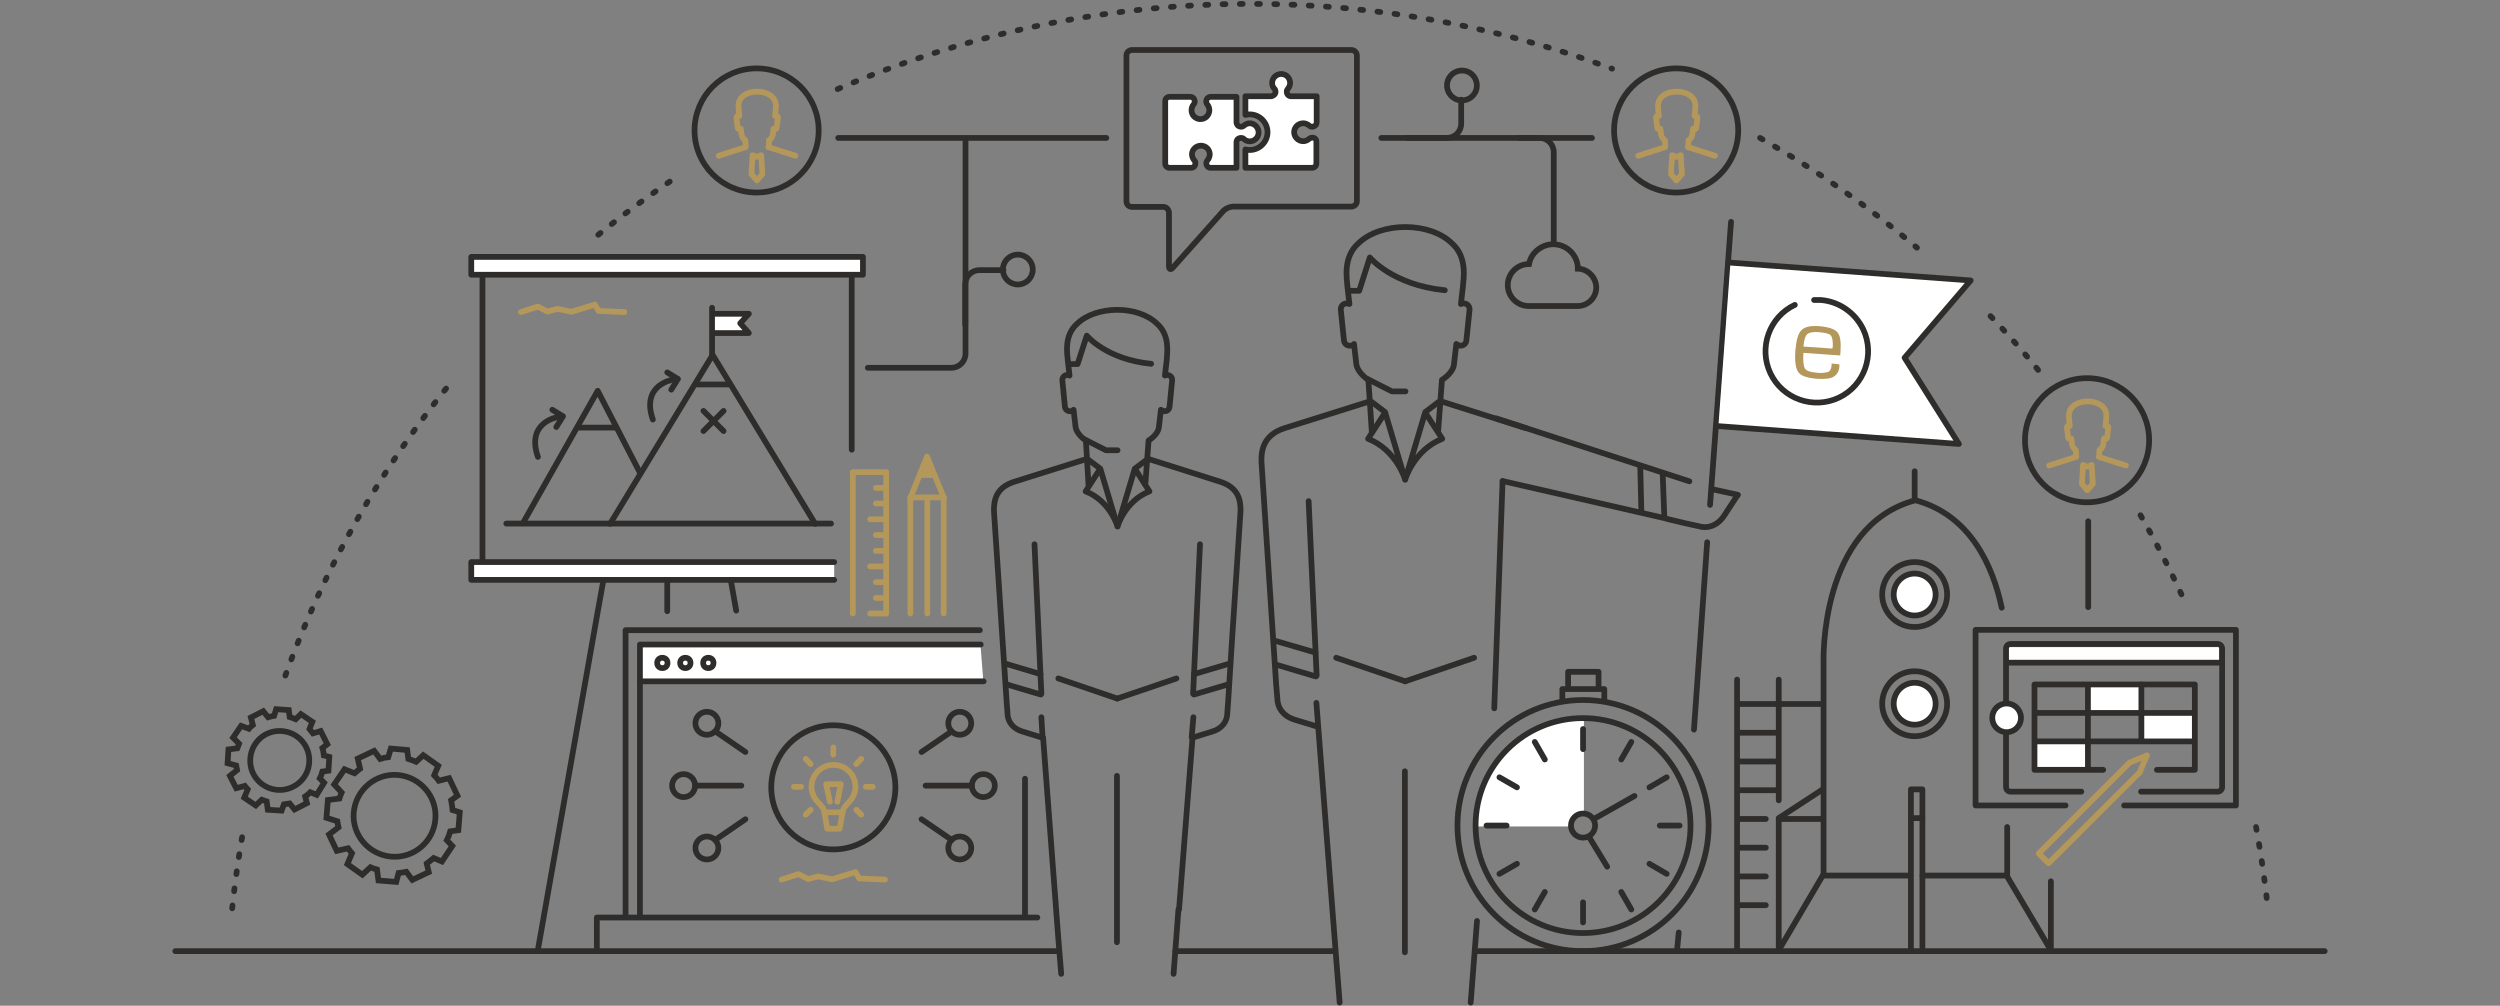 <?xml version="1.0" encoding="utf-8"?>
<!-- Generator: Adobe Illustrator 23.0.1, SVG Export Plug-In . SVG Version: 6.00 Build 0)  -->
<svg version="1.1" id="Ebene_1" xmlns="http://www.w3.org/2000/svg" xmlns:xlink="http://www.w3.org/1999/xlink" x="0px" y="0px"
	 viewBox="0 0 870 350" style="enable-background:new 0 0 870 350;" xml:space="preserve">
<rect x="0" y="0" width="870" height="350" fill="#808080" stroke="none"/>
<style type="text/css">
	.st0{fill:none;}
	.st1{fill:none;stroke:#2E2D2C;stroke-width:2;stroke-linecap:round;stroke-linejoin:round;}
	.st2{fill:#B4975A;}
	.st3{fill:none;stroke:#B4975A;stroke-width:2;stroke-linecap:round;stroke-linejoin:round;}
	.st4{fill:#FFFFFF;}
	.st5{fill:#FFFFFF;stroke:#2E2D2C;stroke-width:2;stroke-linecap:round;stroke-linejoin:round;}
	.st6{fill:none;stroke:#2E2D2C;stroke-width:2;stroke-linecap:round;stroke-linejoin:round;stroke-dasharray:1,5;}
	.st7{fill:none;stroke:#2E2D2C;stroke-width:2;stroke-linecap:round;stroke-miterlimit:10;}
	.st8{fill:none;stroke:#2E2D2C;stroke-width:2;stroke-miterlimit:10;}
	.st9{fill:#FFFFFF;stroke:#2E2D2C;stroke-width:2;stroke-miterlimit:10;}
</style>
<title>EMP_Illu_870x350_Karriere</title>
<path class="st0" d="M425.8,73.3c0.9-0.8,2-1.3,3.2-1.4h41.2c1.1,0,2-0.8,2-1.9c0,0,0-0.1,0-0.1V19.4c0-1.1-0.8-2-1.9-2
	c0,0-0.1,0-0.1,0h-76.2c-1.1,0-2,0.8-2,1.9c0,0,0,0.1,0,0.1V70c0,1.1,0.8,2,1.9,2c0,0,0.1,0,0.1,0h10.8c1.1,0,1.9,0.9,2,1.9
	c0,0,0,0,0,0.1v18.7c0,1,0.6,1.3,1.3,0.5L425.8,73.3z"/>
<path class="st1" d="M425.8,73.3c0.9-0.8,2-1.3,3.2-1.4h41.2c1.1,0,2-0.8,2-1.9c0,0,0-0.1,0-0.1V19.4c0-1.1-0.8-2-1.9-2
	c0,0-0.1,0-0.1,0h-76.2c-1.1,0-2,0.8-2,1.9c0,0,0,0.1,0,0.1V70c0,1.1,0.8,2,1.9,2c0,0,0.1,0,0.1,0h10.8c1.1,0,1.9,0.9,2,1.9
	c0,0,0,0,0,0.1v18.7c0,1,0.6,1.3,1.3,0.5L425.8,73.3z"/>
<path class="st1" d="M508.5,34.7V43c0,2.8-2.2,5-5,5h-14"/>
<ellipse transform="matrix(0.29 -0.957 0.957 0.29 332.811 507.959)" class="st1" cx="508.7" cy="29.7" rx="5.2" ry="5.2"/>
<line class="st1" x1="385" y1="48" x2="291.7" y2="48"/>
<rect x="320.4" y="161.4" class="st2" width="4.4" height="4.9"/>
<polyline class="st3" points="296.8,213.5 296.8,164.3 308.4,164.3 308.4,213.5 "/>
<g>
	<polyline class="st3" points="316.8,213.5 316.8,173.1 328.4,173.1 328.4,213.5 	"/>
	<line class="st3" x1="322.7" y1="173.8" x2="322.7" y2="213.5"/>
	<polyline class="st3" points="316.8,173.3 322.6,158.9 328.5,173.3 	"/>
	<line class="st3" x1="302.8" y1="213.5" x2="308.4" y2="213.5"/>
	<line class="st3" x1="304.8" y1="169.8" x2="308.4" y2="169.8"/>
	<line class="st3" x1="304.8" y1="175.2" x2="308.4" y2="175.2"/>
	<line class="st3" x1="302.8" y1="180.7" x2="308.4" y2="180.7"/>
	<line class="st3" x1="304.8" y1="186.2" x2="308.4" y2="186.2"/>
	<line class="st3" x1="304.8" y1="191.7" x2="308.4" y2="191.7"/>
	<line class="st3" x1="302.8" y1="197.1" x2="308.4" y2="197.1"/>
	<line class="st3" x1="304.8" y1="202.6" x2="308.4" y2="202.6"/>
	<line class="st3" x1="304.8" y1="208.1" x2="308.4" y2="208.1"/>
</g>
<rect x="726.9" y="238.6" class="st4" width="18.6" height="9.9"/>
<rect x="745.2" y="248.1" class="st4" width="18.6" height="9.9"/>
<rect x="707.6" y="257.6" class="st4" width="18.6" height="9.9"/>
<line class="st1" x1="167.9" y1="194.5" x2="167.9" y2="95.7"/>
<line class="st1" x1="296.4" y1="95.7" x2="296.4" y2="156.5"/>
<rect x="164" y="89.4" class="st5" width="136.3" height="6.2"/>
<line class="st1" x1="232.2" y1="201.8" x2="232.2" y2="212.7"/>
<line class="st1" x1="254.3" y1="201.8" x2="256.2" y2="212.5"/>
<polyline class="st1" points="187.2,330.5 207.7,214.6 210,201.8 "/>
<polyline class="st5" points="290.3,195.6 164,195.6 164,201.8 290.3,201.8 "/>
<line class="st1" x1="368.3" y1="331" x2="61" y2="331"/>
<line class="st1" x1="809" y1="331" x2="514.3" y2="331"/>
<line class="st1" x1="463.7" y1="331" x2="409" y2="331"/>
<polyline class="st1" points="466.2,348.9 465.2,336.2 458.1,244.6 "/>
<line class="st1" x1="511.8" y1="348.9" x2="514" y2="320.5"/>
<line class="st1" x1="488.9" y1="331.4" x2="488.9" y2="268.4"/>
<line class="st1" x1="465" y1="228.9" x2="489" y2="237.1"/>
<path class="st1" d="M476.6,139.7L447,149c-7.1,2.3-8.2,7.4-8,11.9l5.1,77.3l0.4,4.7c0,3.4,2.1,6.4,6.2,7.6l7.9,2.4"/>
<line class="st1" x1="458.2" y1="235.1" x2="455.4" y2="174.4"/>
<line class="st1" x1="520" y1="246.5" x2="522.9" y2="167.4"/>
<line class="st1" x1="444.1" y1="223.1" x2="457.8" y2="227.1"/>
<line class="st1" x1="457.9" y1="235.4" x2="444.1" y2="231.3"/>
<line class="st1" x1="513" y1="228.9" x2="489" y2="237.1"/>
<path class="st1" d="M501.6,139.7L531,149"/>
<path class="st1" d="M476.2,132.2c-2.3-1.5-4-3.7-4.2-5.5c-0.3-2.3-0.5-4.6-0.8-7c-0.3,0.4-0.8,0.6-1.3,0.6
	c-1.1,0.1-2.1-0.7-2.2-1.8c0,0,0,0,0,0l-1.1-10.7c-0.1-1.1,0.7-2.1,1.8-2.2c0,0,0,0,0,0c0.4,0,0.8,0,1.2,0.2c-0.2-2-0.5-4.1-0.7-6.1
	c-0.2-2.8-1.6-10.2,3.8-15c7.8-7.6,24.9-7.6,32.6,0c5.4,4.8,4,12.2,3.8,15c-0.2,2-0.5,4.1-0.7,6.1c0.4-0.2,0.8-0.3,1.2-0.2
	c1.1,0.1,1.9,1.1,1.8,2.2c0,0,0,0,0,0l-1.1,10.7c-0.1,1.1-1.1,1.9-2.2,1.8c0,0,0,0,0,0c-0.5-0.1-0.9-0.3-1.3-0.6
	c-0.3,2.3-0.5,4.6-0.8,7c-0.1,1.8-1.8,4-4.2,5.5l-1.3,17.6"/>
<polyline class="st1" points="489.1,136.2 484.4,136.2 475.9,131.9 "/>
<path class="st1" d="M502.8,101c-18.2-1.8-26.1-11.4-26.1-11.4l-3.7,11.6h-3.3"/>
<line class="st1" x1="476.2" y1="132.2" x2="477.4" y2="150.5"/>
<path class="st1" d="M477.4,139.9l4.6,3.5l7,23.5c0,0-3-10.3-12.9-14.2l5.9-9.1"/>
<path class="st1" d="M500.6,139.9l-4.6,3.5l-7,23.5c0,0,3-10.3,12.9-14.2l-5.9-9.1"/>
<path class="st1" d="M520.7,145.6l67.2,21.9"/>
<line class="st1" x1="570.8" y1="162.1" x2="571.2" y2="178.1"/>
<polyline class="st1" points="578.6,164.6 579.2,180.3 522.9,167.4 "/>
<line class="st1" x1="604.8" y1="172.2" x2="596.6" y2="170.4"/>
<path class="st1" d="M579.8,180.5l6.7,1.6l4.6,1c3.2,1,6.7-0.2,9-3.8l4.5-6.9"/>
<path class="st6" d="M785.1,287.8c1.7,9.2,3.1,18.6,4.1,28.1"/>
<path class="st6" d="M744.9,179.3c5.6,9.7,10.7,19.7,15.4,30"/>
<path class="st6" d="M692.7,110c5.1,5.3,12.5,13.5,17,19.3"/>
<path class="st6" d="M612.5,48c19.4,11,37.6,23.8,54.6,38.2"/>
<path class="st6" d="M291.5,31C377.1-5.9,473.6-8.5,561,23.9"/>
<path class="st6" d="M208.2,81.7c9.1-7.4,18.5-14.3,28.3-20.8"/>
<path class="st6" d="M99.3,235.1c13.5-37.5,33.3-72.4,58.6-103.2"/>
<path class="st6" d="M80.8,316.1c1-9.6,2.4-19.1,4.1-28.5"/>
<polygon class="st4" points="222.7,224.3 341.2,224.3 342.2,237.1 222.7,237.1 "/>
<polyline class="st1" points="217.7,319 217.7,219.3 247.3,219.3 272.6,219.3 274.3,219.3 341,219.3 "/>
<polyline class="st1" points="222.7,319 222.7,224.3 252.3,224.3 277.6,224.3 279.3,224.3 341.3,224.3 "/>
<line class="st1" x1="356.7" y1="319" x2="356.7" y2="271"/>
<polyline class="st1" points="207.7,331 207.7,319.3 247.3,319.3 272.6,319.3 274.3,319.3 361,319.3 "/>
<line class="st1" x1="222.7" y1="237.1" x2="342.3" y2="237.1"/>
<circle class="st5" cx="230.5" cy="230.7" r="1.8"/>
<circle class="st5" cx="238.5" cy="230.7" r="1.8"/>
<circle class="st5" cx="246.5" cy="230.7" r="1.8"/>
<circle class="st1" cx="290" cy="274" r="21.6"/>
<circle class="st1" cx="342.2" cy="273.4" r="4"/>
<line class="st1" x1="322.1" y1="273.4" x2="338.2" y2="273.4"/>
<circle class="st1" cx="334" cy="251.7" r="4"/>
<line class="st1" x1="320.7" y1="261.7" x2="331.2" y2="254.5"/>
<circle class="st1" cx="334" cy="295.1" r="4"/>
<line class="st1" x1="320.7" y1="285.1" x2="331.2" y2="292.3"/>
<circle class="st1" cx="237.9" cy="273.4" r="4"/>
<line class="st1" x1="258" y1="273.4" x2="241.9" y2="273.4"/>
<circle class="st1" cx="246" cy="251.7" r="4"/>
<line class="st1" x1="259.4" y1="261.7" x2="248.9" y2="254.5"/>
<circle class="st1" cx="246" cy="295.1" r="4"/>
<line class="st1" x1="259.4" y1="285.1" x2="248.9" y2="292.3"/>
<g>
	<polygon class="st3" points="292.2,288.4 287.9,288.4 286.9,282.7 293.2,282.7 	"/>
	<path class="st3" d="M286.9,282.7c-0.1-0.8-0.5-1.6-1-2.2c0,0-1.2-1.3-1.9-2.1c-1-1.3-1.6-3-1.6-4.6c0-4.2,3.4-7.6,7.6-7.6"/>
	<path class="st3" d="M293.2,282.7c0.1-0.8,0.5-1.6,1-2.2c0,0,1.2-1.3,1.9-2.1c1-1.3,1.6-3,1.6-4.6c0-4.2-3.4-7.6-7.6-7.6l0,0"/>
	<polyline class="st3" points="288.8,279 287.5,272.9 292.6,272.9 291.4,279 	"/>
	<line class="st3" x1="276.3" y1="273.8" x2="278.8" y2="273.8"/>
	<line class="st3" x1="301.3" y1="273.8" x2="303.7" y2="273.8"/>
	<line class="st3" x1="290" y1="262.6" x2="290" y2="260.1"/>
	<line class="st3" x1="280.4" y1="283.5" x2="282.1" y2="281.8"/>
	<line class="st3" x1="298" y1="265.9" x2="299.7" y2="264.1"/>
	<line class="st3" x1="299.7" y1="283.5" x2="298" y2="281.8"/>
	<line class="st3" x1="282.1" y1="265.9" x2="280.4" y2="264.1"/>
	<polyline class="st3" points="272,306.1 277.9,304.2 281.2,305.9 284.8,305 289.6,306 297.7,303.5 299,305.7 308,306.1 	"/>
</g>
<line class="st1" x1="362.8" y1="256.5" x2="362.4" y2="249.6"/>
<polyline class="st1" points="369.3,338.9 368.4,328 363,256.7 "/>
<line class="st1" x1="414.7" y1="256.6" x2="415.3" y2="249.6"/>
<line class="st1" x1="408.4" y1="338.9" x2="410.1" y2="316.5"/>
<line class="st1" x1="388.7" y1="327.9" x2="388.7" y2="270"/>
<line class="st1" x1="368.3" y1="236.1" x2="388.8" y2="243.1"/>
<path class="st1" d="M378.2,159.7l-25.4,8c-6.1,2-7,6.3-6.9,10.2l4.4,66.2l0.3,4c0,2.9,1.8,5.5,5.3,6.5l6.8,2.1"/>
<line class="st1" x1="362.4" y1="241.4" x2="360" y2="189.4"/>
<line class="st1" x1="417.6" y1="189.4" x2="415.2" y2="241.4"/>
<line class="st1" x1="350.4" y1="231.1" x2="362.1" y2="234.6"/>
<line class="st1" x1="362.2" y1="241.7" x2="350.4" y2="238.2"/>
<line class="st1" x1="409.4" y1="236.1" x2="388.8" y2="243.1"/>
<path class="st1" d="M399.6,159.7l25.2,8c6.1,2,7,6.3,6.9,10.2l-0.3,4.6l-2.7,40.9l-1.3,20.7l-0.3,4c0,2.9-1.8,5.5-5.3,6.5l-6.8,2.1
	l-4.7,59.8"/>
<line class="st1" x1="427.3" y1="231.1" x2="415.5" y2="234.6"/>
<line class="st1" x1="415.5" y1="241.7" x2="427.3" y2="238.2"/>
<path class="st1" d="M377.9,153.3c-2-1.3-3.4-3.2-3.6-4.7c-0.3-2-0.4-3.9-0.7-6c-0.3,0.3-0.7,0.5-1.1,0.5c-0.9,0.1-1.8-0.6-1.9-1.5
	l-0.9-9.2c-0.1-0.9,0.6-1.8,1.5-1.9c0.3,0,0.7,0,1,0.2c-0.2-1.7-0.4-3.5-0.6-5.2c-0.2-2.4-1.4-8.7,3.2-12.8c6.7-6.5,21.3-6.5,27.9,0
	c4.6,4.1,3.4,10.4,3.3,12.8c-0.2,1.7-0.4,3.5-0.6,5.2c0.3-0.2,0.7-0.2,1-0.2c0.9,0.1,1.6,0.9,1.5,1.9l-0.9,9.2
	c-0.1,0.9-0.9,1.6-1.9,1.5c-0.4-0.1-0.8-0.3-1.1-0.5c-0.3,2-0.4,3.9-0.7,6c-0.1,1.5-1.5,3.4-3.6,4.7l-1.1,14.9"/>
<polyline class="st1" points="388.9,156.7 384.9,156.7 377.6,153 "/>
<path class="st1" d="M400.6,126.6c-15.6-1.5-22.4-9.8-22.4-9.8l-3.2,9.9h-2.8"/>
<line class="st1" x1="377.9" y1="153.3" x2="378.8" y2="168.7"/>
<path class="st1" d="M378.9,160.1l4,3l6,20.1c0,0-2.6-8.9-11.1-12.2l5-7.8"/>
<path class="st1" d="M398.9,160.1l-4,3l-6,20.1c0,0,2.6-8.9,11.1-12.2l-5-7.8"/>
<line class="st7" x1="584.2" y1="324.5" x2="583.6" y2="330.8"/>
<line class="st7" x1="594.1" y1="188.7" x2="589.5" y2="253.9"/>
<line class="st7" x1="602.4" y1="77.2" x2="595.1" y2="175.7"/>
<polyline class="st5" points="602.2,91.4 641.4,94.3 685.8,97.6 662.8,124.5 681.7,154.5 637.2,151.2 598,148.3 "/>
<path class="st1" d="M624.6,106.1c-8.9,4.2-12.7,14.9-8.5,23.8s14.9,12.7,23.8,8.5c8.9-4.2,12.7-14.9,8.5-23.8
	c-2.8-5.8-8.4-9.7-14.8-10.2c-0.8,0-1.5,0-2.3,0"/>
<path id="_Zusammengesetzter_Pfad__1_" class="st2" d="M637.4,126.5v0.6c-0.1,1.2-0.5,2-1.1,2.3c-1.3,0.4-2.7,0.5-4.1,0.3
	c-2.2-0.2-3.6-0.6-4.1-1.5s-0.7-2.6-0.5-5.4l12.8,0.9l0.1-1.4c0.2-3.4-0.1-5.6-1.1-6.7s-3-1.8-6.3-2.1c-3-0.2-5,0.2-6.2,1.4
	s-1.8,3.5-2.1,7c-0.3,3.8,0.1,6.3,1,7.6c0.9,1.3,3,2,6.3,2.3c2.8,0.2,4.8,0,6-0.7c1.3-0.8,2-2.2,2-3.7l0-0.6L637.4,126.5
	L637.4,126.5z M628.9,116.3c0.7-0.6,2.1-0.9,4.2-0.7s3.5,0.5,4,1.1s0.8,1.9,0.7,3.8l-0.1,0.8l-10.1-0.7
	C627.8,118.4,628.2,116.9,628.9,116.3L628.9,116.3z"/>
<path class="st4" d="M548.5,284.2l2.7-1v-33.2h-0.2c-20.7,0-37.4,16.7-37.4,37.4l0,0c0,0,0,0.1,0,0.2H547L548.5,284.2z"/>
<circle class="st1" cx="550.9" cy="287.3" r="43.7"/>
<circle class="st1" cx="550.9" cy="287.3" r="37.4"/>
<line class="st1" x1="550.9" y1="253.7" x2="550.9" y2="260.7"/>
<line class="st1" x1="567.7" y1="258.2" x2="564.2" y2="264.3"/>
<line class="st1" x1="580" y1="270.5" x2="574" y2="274"/>
<line class="st1" x1="584.5" y1="287.3" x2="577.6" y2="287.3"/>
<line class="st1" x1="580" y1="304.1" x2="574" y2="300.6"/>
<line class="st1" x1="567.7" y1="316.5" x2="564.2" y2="310.4"/>
<line class="st1" x1="550.9" y1="321" x2="550.9" y2="314"/>
<line class="st1" x1="534.1" y1="316.5" x2="537.6" y2="310.4"/>
<line class="st1" x1="521.8" y1="304.1" x2="527.9" y2="300.6"/>
<line class="st1" x1="517.3" y1="287.3" x2="524.3" y2="287.3"/>
<line class="st1" x1="521.8" y1="270.5" x2="527.9" y2="274"/>
<line class="st1" x1="534.1" y1="258.2" x2="537.6" y2="264.3"/>
<line class="st1" x1="568.8" y1="277" x2="555.2" y2="284.7"/>
<line class="st1" x1="553.2" y1="291.6" x2="559.3" y2="301.6"/>
<circle class="st1" cx="550.9" cy="287.3" r="4.2"/>
<polyline class="st1" points="543.7,243.5 543.7,239.8 558.3,239.8 558.3,243.5 "/>
<polyline class="st1" points="545.7,238.5 545.7,233.8 556.3,233.8 556.3,238.5 "/>
<polyline class="st3" points="744.6,268.8 739.2,274.2 712.9,300.4 709.5,297 735.7,270.8 741.1,265.4 747.1,262.9 "/>
<line class="st3" x1="744.6" y1="268.8" x2="747.1" y2="262.9"/>
<rect x="699" y="225.2" class="st4" width="73.2" height="5.4"/>
<path class="st1" d="M724.3,275.5h-24.6c-0.9,0-1.6-0.7-1.6-1.6c0,0,0,0,0,0v-48.2c0-0.9,0.7-1.6,1.6-1.6c0,0,0,0,0,0h72
	c0.9,0,1.6,0.7,1.6,1.6c0,0,0,0,0,0v48.2c0,0.9-0.7,1.6-1.6,1.6c0,0,0,0,0,0h-26.6"/>
<polyline class="st1" points="739.2,280.3 778.1,280.3 778.1,219.2 687.5,219.2 687.5,280.3 718.8,280.3 "/>
<circle class="st5" cx="698.3" cy="249.8" r="5"/>
<line class="st1" x1="772.2" y1="230.6" x2="698.9" y2="230.6"/>
<polyline class="st1" points="698.5,287.8 698.5,304.7 669,304.7 "/>
<path class="st1" d="M664.8,304.7h-30.2v-74.2c0,0-1.6-47.4,31.9-56.4l0,0h0.1l0,0c19.3,5.2,27,23.2,30,37.4"/>
<polyline class="st1" points="634.3,304.7 619,330.7 619,284.7 634.3,274.7 "/>
<polyline class="st1" points="669,330.7 669,284.7 665,284.7 665,330.7 "/>
<polyline class="st1" points="669,284.5 669,274.7 665,274.7 665,284.5 "/>
<polyline class="st1" points="698.3,304.7 713.7,330.7 713.7,306.7 "/>
<line class="st1" x1="620" y1="285" x2="634.2" y2="285"/>
<circle class="st8" cx="666.3" cy="206.9" r="11.3"/>
<circle class="st9" cx="666.3" cy="206.9" r="7.3"/>
<circle class="st8" cx="666.3" cy="244.9" r="11.3"/>
<circle class="st9" cx="666.3" cy="244.9" r="7.3"/>
<line class="st1" x1="619" y1="236.5" x2="619" y2="278.5"/>
<line class="st1" x1="604.5" y1="330.5" x2="604.5" y2="236.5"/>
<line class="st7" x1="633.5" y1="245" x2="604.8" y2="245"/>
<line class="st7" x1="618.5" y1="255" x2="604.8" y2="255"/>
<line class="st7" x1="618.5" y1="265" x2="604.8" y2="265"/>
<line class="st7" x1="618.5" y1="275" x2="604.8" y2="275"/>
<line class="st7" x1="614.5" y1="285" x2="604.8" y2="285"/>
<line class="st7" x1="614.5" y1="295" x2="604.8" y2="295"/>
<line class="st7" x1="614.5" y1="305" x2="604.8" y2="305"/>
<line class="st7" x1="614.5" y1="315" x2="604.8" y2="315"/>
<line class="st7" x1="666.3" y1="173.3" x2="666.3" y2="164"/>
<polyline class="st1" points="731.9,267.9 708,267.9 708,238.2 763.8,238.2 763.8,267.9 750.6,267.9 "/>
<line class="st1" x1="726.6" y1="238.9" x2="726.6" y2="267.2"/>
<line class="st1" x1="745.2" y1="238.2" x2="745.2" y2="257.6"/>
<line class="st1" x1="708.5" y1="248.1" x2="763.6" y2="248.1"/>
<line class="st1" x1="708.5" y1="258" x2="763.6" y2="258"/>
<line class="st1" x1="726.7" y1="211.3" x2="726.7" y2="181.4"/>
<path class="st8" d="M138.7,303.8c0.9-0.1,1.8-0.2,2.7-0.4l2.1,2.8l5.7-2.7l-0.7-3c0.8-0.6,1.6-1.2,2.4-1.9l2.9,1.2l3.6-5.4l-1.9-2
	c0.5-1,0.9-2,1.2-3.1l2.8-0.4l0.5-6.2l-2.5-0.8c-0.1-1.2-0.3-2.3-0.5-3.4l2.2-1.6l-2.9-6.1l-3.6,0.9c-0.5-0.7-1-1.3-1.6-1.9l1.4-3.3
	l-5.2-3.7l-2.5,2.3c-0.9-0.4-1.8-0.7-2.7-1l-0.4-3.1l-5.7-0.5l-0.9,3c-1,0.1-1.9,0.3-2.8,0.6l-2.1-2.8l-5.7,2.7l0.8,3.5
	c-0.7,0.5-1.3,1.1-1.9,1.6l-3.5-1.4l-3.6,5.3l2.6,2.8c-0.3,0.7-0.6,1.4-0.8,2.1l-4,0.5l-0.5,6.2l3.8,1.2c0.1,0.7,0.2,1.4,0.4,2.1
	l-3.3,2.5l2.7,5.7l3.9-0.9c0.4,0.6,0.9,1.1,1.4,1.7l-1.6,3.8l5.2,3.7l2.8-2.6c0.7,0.3,1.5,0.6,2.3,0.8l0.5,3.8l6.2,0.5L138.7,303.8z
	"/>
<path class="st8" d="M136.1,298.1L136.1,298.1c-7.8-0.7-13.7-7.6-13-15.4c0.7-7.8,7.6-13.7,15.4-13c7.8,0.7,13.7,7.6,13,15.4
	c0,0,0,0,0,0C150.9,292.9,144,298.8,136.1,298.1C136.1,298.1,136.1,298.1,136.1,298.1L136.1,298.1z"/>
<path class="st8" d="M98.8,279.9c0.7-0.1,1.3-0.2,2-0.3l1.7,2.1l4.3-2.2l-0.6-2.3c0.6-0.4,1.2-0.9,1.8-1.5l2.2,0.9l2.6-4.2l-1.5-1.5
	c0.4-0.8,0.7-1.6,0.9-2.4l2.1-0.3l0.3-4.8l-1.9-0.5c-0.1-0.9-0.2-1.7-0.5-2.6l1.7-1.3l-2.3-4.6l-2.7,0.8c-0.4-0.5-0.8-1-1.2-1.5
	l1-2.5l-4-2.7l-1.8,1.8c-0.7-0.3-1.4-0.6-2.1-0.8l-0.3-2.4l-4.4-0.3l-0.7,2.3c-0.7,0.1-1.4,0.3-2.1,0.5l-1.7-2.1l-4.3,2.2l0.7,2.6
	c-0.5,0.4-1,0.8-1.4,1.3l-2.7-1l-2.8,4.1l2.1,2.1c-0.2,0.5-0.4,1.1-0.6,1.6l-3.1,0.4l-0.3,4.8l3,0.8c0.1,0.5,0.2,1.1,0.3,1.6l-2.5,2
	l2.2,4.3l3-0.8c0.3,0.4,0.7,0.9,1,1.2l-1.2,2.9l4,2.7l2.1-2c0.6,0.2,1.1,0.4,1.7,0.6l0.4,2.9l4.8,0.3L98.8,279.9z"/>
<path class="st8" d="M96.7,274.9L96.7,274.9c-5.7-0.4-10-5.2-9.6-10.9c0.4-5.7,5.2-10,10.9-9.6c5.7,0.4,10,5.2,9.6,10.9
	C107.3,270.9,102.4,275.2,96.7,274.9C96.7,274.9,96.7,274.9,96.7,274.9L96.7,274.9z"/>
<circle class="st1" cx="583.3" cy="45.4" r="21.6"/>
<g>
	<path class="st3" d="M570.1,54.2l9.4-3l-0.1-2.4c-0.7-0.4-1.1-1-1.3-1.8c-0.1-0.7-0.2-1.5-0.3-2.2c-0.1,0.1-0.2,0.2-0.4,0.2
		c-0.4,0-0.7-0.2-0.7-0.6l-0.4-3.4c0-0.4,0.2-0.7,0.6-0.7c0.1,0,0.3,0,0.4,0.1c-0.1-0.6-0.1-1.3-0.2-1.9c-0.1-0.9-0.5-3.3,1.2-4.8
		c2.5-2.4,7.9-2.4,10.4,0c1.7,1.5,1.3,3.9,1.2,4.8c-0.1,0.6-0.1,1.3-0.2,1.9c0.1-0.1,0.2-0.1,0.4-0.1c0.4,0,0.6,0.3,0.6,0.7
		l-0.4,3.4c0,0.4-0.3,0.6-0.7,0.6c-0.2,0-0.3-0.1-0.4-0.2c-0.1,0.7-0.2,1.5-0.3,2.2c-0.2,0.8-0.6,1.4-1.3,1.8l-0.1,2.4"/>
	<path class="st3" d="M596.8,54.2l-9.4-3"/>
	<path class="st3" d="M583.4,54.6c-0.5,0-1-0.6-1.5-0.6l-0.4,6.6l1.9,2.2l1.9-2.2l-0.4-6.6C584.3,54.1,583.9,54.6,583.4,54.6z"/>
</g>
<circle class="st1" cx="726.3" cy="153.2" r="21.6"/>
<g>
	<path class="st3" d="M713.1,162l9.4-3l-0.1-2.4c-0.7-0.4-1.1-1-1.3-1.8c-0.1-0.7-0.2-1.5-0.3-2.2c-0.1,0.1-0.2,0.2-0.4,0.2
		c-0.4,0-0.7-0.2-0.7-0.6l-0.4-3.4c0-0.4,0.2-0.7,0.6-0.7c0.1,0,0.3,0,0.4,0.1c-0.1-0.6-0.1-1.3-0.2-1.9c-0.1-0.9-0.5-3.3,1.2-4.8
		c2.5-2.4,7.9-2.4,10.4,0c1.7,1.5,1.3,3.9,1.2,4.8c-0.1,0.6-0.1,1.3-0.2,1.9c0.1-0.1,0.2-0.1,0.4-0.1c0.4,0,0.6,0.3,0.6,0.7
		l-0.4,3.4c0,0.4-0.3,0.6-0.7,0.6c-0.2,0-0.3-0.1-0.4-0.2c-0.1,0.7-0.2,1.5-0.3,2.2c-0.2,0.8-0.6,1.4-1.3,1.8l-0.1,2.4"/>
	<path class="st3" d="M739.8,162l-9.4-3"/>
	<path class="st3" d="M726.4,162.4c-0.5,0-1-0.6-1.5-0.6l-0.4,6.6l1.9,2.2l1.9-2.2l-0.4-6.6C727.3,161.9,726.9,162.4,726.4,162.4z"
		/>
</g>
<circle class="st1" cx="263.3" cy="45.4" r="21.6"/>
<g>
	<path class="st3" d="M250.1,54.2l9.4-3l-0.1-2.4c-0.7-0.4-1.1-1-1.3-1.8c-0.1-0.7-0.2-1.5-0.3-2.2c-0.1,0.1-0.2,0.2-0.4,0.2
		c-0.4,0-0.7-0.2-0.7-0.6l-0.4-3.4c0-0.4,0.2-0.7,0.6-0.7c0.1,0,0.3,0,0.4,0.1c-0.1-0.6-0.1-1.3-0.2-1.9c-0.1-0.9-0.5-3.3,1.2-4.8
		c2.5-2.4,7.9-2.4,10.4,0c1.7,1.5,1.3,3.9,1.2,4.8c-0.1,0.6-0.1,1.3-0.2,1.9c0.1-0.1,0.2-0.1,0.4-0.1c0.4,0,0.6,0.3,0.6,0.7
		l-0.4,3.4c0,0.4-0.3,0.6-0.7,0.6c-0.2,0-0.3-0.1-0.4-0.2c-0.1,0.7-0.2,1.5-0.3,2.2c-0.2,0.8-0.6,1.4-1.3,1.8l-0.1,2.4"/>
	<path class="st3" d="M276.8,54.2l-9.4-3"/>
	<path class="st3" d="M263.4,54.6c-0.5,0-1-0.6-1.5-0.6l-0.4,6.6l1.9,2.2l1.9-2.2l-0.4-6.6C264.3,54.1,263.9,54.6,263.4,54.6z"/>
</g>
<path class="st1" d="M540.7,84.3V53c0-2.8-2.2-5-5-5h-7"/>
<path class="st8" d="M549,106.5c3.6,0,6.5-2.9,6.5-6.5c0,0,0,0,0,0c-0.1-3.5-2.9-6.4-6.4-6.5c0-4.7-3.9-8.5-8.6-8.5
	c-2.1,0-4.1,0.8-5.7,2.2c-1.4,1.2-2.4,2.9-2.7,4.7H532c-4,0-7.3,3.3-7.3,7.3c0,4,3.3,7.3,7.3,7.3L549,106.5z"/>
<line class="st1" x1="554" y1="48" x2="480.7" y2="48"/>
<path class="st1" d="M336,49v74c0,2.8-2.2,5-5,5h-29"/>
<path class="st1" d="M349.2,94h-8.3c-2.8,0-5,2.2-5,5v14"/>
<circle class="st1" cx="354.2" cy="93.8" r="5.2"/>
<line class="st1" x1="242.5" y1="133.8" x2="254.1" y2="133.8"/>
<polyline class="st3" points="181.3,108.6 187.2,106.7 190.5,108.4 194.1,107.5 198.9,108.5 207,106 208.3,108.2 217.3,108.6 "/>
<polyline class="st1" points="182,182 208,136 222.8,164.7 "/>
<polyline class="st1" points="212.3,182.3 248,123.5 283.7,182.3 "/>
<line class="st1" x1="247.8" y1="123.6" x2="247.8" y2="107.1"/>
<polyline class="st5" points="248.8,109.2 254.3,109.2 260.6,109.2 257.6,112.5 260.6,115.9 254.3,115.9 248.8,115.9 "/>
<line class="st1" x1="201.2" y1="148.8" x2="214" y2="148.8"/>
<line class="st1" x1="176.2" y1="182.2" x2="289.2" y2="182.2"/>
<line class="st1" x1="244.8" y1="143" x2="251.8" y2="150"/>
<line class="st1" x1="251.8" y1="143" x2="244.8" y2="150"/>
<line class="st1" x1="195.8" y1="144.8" x2="192.2" y2="142.6"/>
<line class="st1" x1="195.9" y1="144.9" x2="193.6" y2="148.6"/>
<path class="st1" d="M193.9,145.2c0,0-10.9,1.8-6.7,13.8"/>
<line class="st1" x1="235.8" y1="131.8" x2="232.2" y2="129.6"/>
<line class="st1" x1="235.9" y1="131.9" x2="233.6" y2="135.6"/>
<path class="st1" d="M233.9,132.2c0,0-10.9,1.8-6.7,13.8"/>
<path class="st5" d="M457.3,48c-0.6-0.2-1.2-0.1-1.7,0.3c-1.3,1.2-3.2,1.1-4.4-0.2c-1.2-1.3-1.1-3.2,0.2-4.4
	c0.6-0.5,1.3-0.8,2.1-0.8c0.8,0,1.5,0.3,2.1,0.8c0.6,0.6,1.6,0.5,2.2-0.1c0.3-0.3,0.4-0.7,0.4-1.1v-9h-8.9c-0.9,0-1.5-0.7-1.5-1.6
	c0-0.4,0.1-0.7,0.4-1c1.1-1.3,1-3.2-0.3-4.4c-1.3-1.1-3.2-1-4.4,0.3c-0.5,0.6-0.8,1.3-0.8,2.1c0,0.8,0.3,1.5,0.8,2
	c0.6,0.7,0.5,1.7-0.2,2.2c-0.3,0.2-0.6,0.4-1,0.4h-8.9V40c0.5-0.1,1-0.2,1.5-0.2c3.4,0,6.2,2.8,6.2,6.2s-2.8,6.2-6.2,6.2
	c-0.5,0-1-0.1-1.5-0.2v6.4h23.2c0.9,0,1.5-0.7,1.5-1.5c0,0,0,0,0,0v-7.4C458.2,48.8,457.8,48.2,457.3,48z"/>
<path class="st5" d="M434.9,42.9c-0.7,0-1.4,0.3-2,0.8c-0.6,0.6-1.6,0.5-2.2-0.1c-0.2-0.3-0.4-0.6-0.4-1v-8.9h-9
	c-0.6,0-1.2,0.4-1.4,0.9c-0.2,0.6-0.2,1.2,0.2,1.7c1.1,1.3,1,3.2-0.3,4.4c-1.3,1.1-3.2,1-4.4-0.3c-1-1.2-1-2.9,0-4.1
	c0.4-0.5,0.5-1.1,0.2-1.7c-0.2-0.6-0.8-0.9-1.4-0.9H407c-0.9,0-1.5,0.7-1.5,1.5c0,0,0,0,0,0v21.7c0,0.9,0.7,1.5,1.5,1.5c0,0,0,0,0,0
	h7.5c0.9,0,1.5-0.7,1.5-1.6c0-0.4-0.1-0.7-0.4-1c-0.5-0.6-0.8-1.4-0.8-2.2c0.1-1.7,1.6-3,3.3-2.9c1.6,0.1,2.8,1.3,2.9,2.9
	c0,0.8-0.3,1.6-0.8,2.2c-0.6,0.6-0.5,1.6,0.1,2.2c0.3,0.3,0.6,0.4,1,0.4h9v-8.9c0-0.9,0.7-1.5,1.6-1.5c0.4,0,0.7,0.1,1,0.4
	c0.5,0.5,1.3,0.8,2,0.8c1.7,0,3.1-1.4,3.1-3.1S436.6,42.9,434.9,42.9L434.9,42.9z"/>
</svg>
